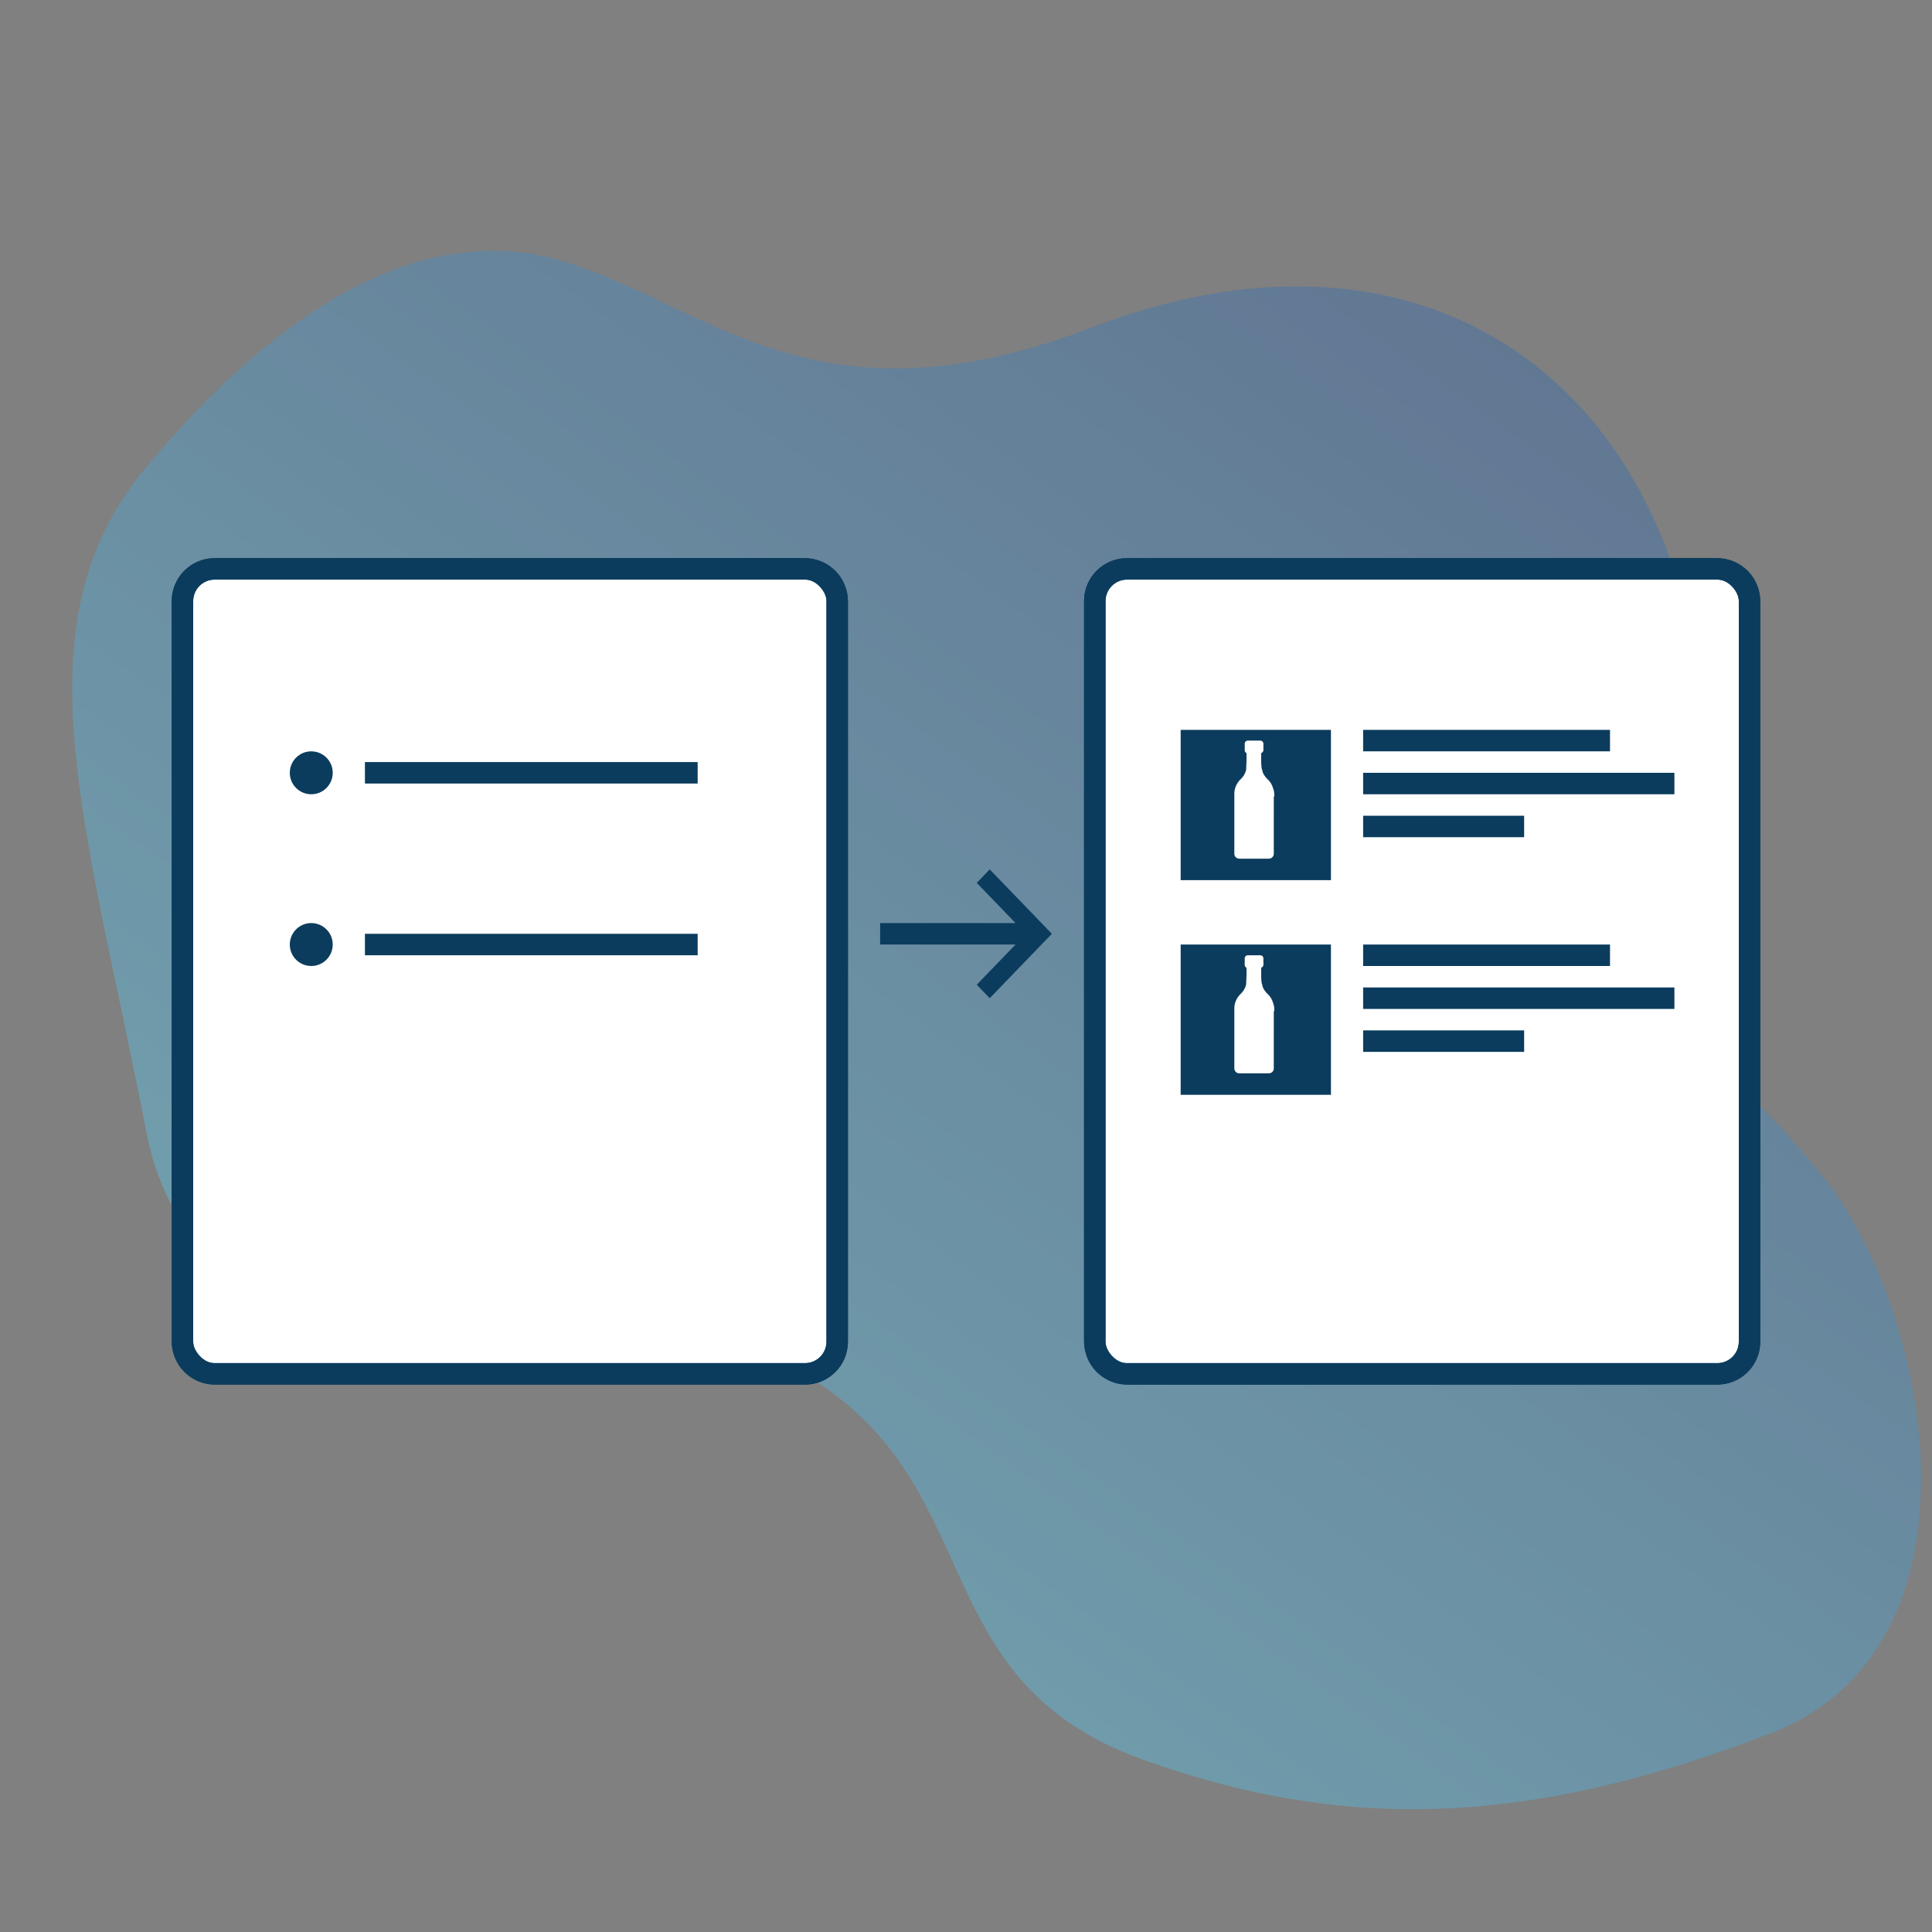 <svg xmlns="http://www.w3.org/2000/svg" width="180" height="180" viewBox="0 0 180 180">
  <rect x="0" y="0" width="180" height="180" fill="#808080" stroke="none"/>
  <defs>
    <linearGradient id="distributor_better-data-for-your-business_02-a" x1="3.068%" x2="64.517%" y1="7.337%" y2="92.049%">
      <stop offset="0%" stop-color="#4066A0"/>
      <stop offset="100%" stop-color="#65C3DE"/>
    </linearGradient>
  </defs>
  <g fill="none" fill-rule="evenodd">
    <path fill="url(#distributor_better-data-for-your-business_02-a)" d="M116.008,122.325 C131.299,111.591 145.366,123.052 159.334,106.864 C173.303,90.675 178.017,73.93 178.017,51.396 C178.017,28.863 146.132,23.367 131.299,28.237 C116.467,33.106 116.467,36.448 105.28,36.448 C94.093,36.448 93.837,20.893 71.47,20.893 C49.103,20.893 33.059,36.448 33.059,63.504 C33.059,90.559 18.928,95.778 9.999,106.811 C1.07,117.844 4.35,133.756 13.63,150.37 C22.911,166.984 42.223,167.419 71.47,172.573 C100.717,177.727 100.717,133.058 116.008,122.325 Z" opacity=".505" transform="rotate(69 91.381 96.939)"/>
    <rect width="61" height="75" x="102" y="53" fill="#FFF" stroke="#0B3C5D" stroke-width="2" rx="3"/>
    <rect width="61" height="75" x="17" y="53" fill="#FFF" stroke="#0B3C5D" stroke-width="2" rx="3"/>
    <path fill="#0B3C5D" fill-rule="nonzero" d="M105,54 C103.895,54 103,54.895 103,56 L103,125 C103,126.105 103.895,127 105,127 L160,127 C161.105,127 162,126.105 162,125 L162,56 C162,54.895 161.105,54 160,54 L105,54 Z M105,52 L160,52 C162.209,52 164,53.791 164,56 L164,125 C164,127.209 162.209,129 160,129 L105,129 C102.791,129 101,127.209 101,125 L101,56 C101,53.791 102.791,52 105,52 Z"/>
    <g transform="translate(110 68)">
      <rect width="23" height="2" x="17" fill="#0B3C5D"/>
      <rect width="29" height="2" x="17" y="4" fill="#0B3C5D"/>
      <rect width="15" height="2" x="17" y="8" fill="#0B3C5D"/>
      <rect width="14" height="14" fill="#0B3C5D"/>
      <path fill="#FFF" d="M7.973,4.479 C8,4.507 8.028,4.533 8.057,4.559 C8.327,4.794 8.514,5.099 8.608,5.435 C8.698,5.666 8.746,5.925 8.713,6.225 C8.7,6.225 8.688,6.234 8.676,6.253 L8.675,11.549 C8.675,11.793 8.469,12 8.224,12 L5.451,12 C5.207,12 5,11.793 5,11.549 L5,5.939 C5,5.436 5.22,4.946 5.593,4.598 L5.593,4.598 C5.855,4.345 6.03,4.042 6.1,3.721 C6.102,3.572 6.113,3.288 6.135,2.87 L6.135,2.161 C6.032,2.109 5.968,2.019 5.968,1.903 L5.968,1.284 C5.968,1.129 6.097,1 6.251,1 L7.425,1 C7.436,1 7.447,1.001 7.458,1.002 L7.475,1 C7.475,1.002 7.475,1.003 7.475,1.005 C7.607,1.029 7.709,1.146 7.709,1.284 L7.709,1.889 C7.709,2.018 7.618,2.121 7.502,2.16 L7.502,3.059 C7.525,3.52 7.562,3.75 7.612,3.75 C7.612,3.998 7.774,4.228 7.973,4.479 Z"/>
    </g>
    <g transform="translate(110 88)">
      <rect width="23" height="2" x="17" fill="#0B3C5D"/>
      <rect width="29" height="2" x="17" y="4" fill="#0B3C5D"/>
      <rect width="15" height="2" x="17" y="8" fill="#0B3C5D"/>
      <rect width="14" height="14" fill="#0B3C5D"/>
      <path fill="#FFF" d="M7.973,4.479 C8,4.507 8.028,4.533 8.057,4.559 C8.327,4.794 8.514,5.099 8.608,5.435 C8.698,5.666 8.746,5.925 8.713,6.225 C8.7,6.225 8.688,6.234 8.676,6.253 L8.675,11.549 C8.675,11.793 8.469,12 8.224,12 L5.451,12 C5.207,12 5,11.793 5,11.549 L5,5.939 C5,5.436 5.22,4.946 5.593,4.598 L5.593,4.598 C5.855,4.345 6.03,4.042 6.1,3.721 C6.102,3.572 6.113,3.288 6.135,2.87 L6.135,2.161 C6.032,2.109 5.968,2.019 5.968,1.903 L5.968,1.284 C5.968,1.129 6.097,1 6.251,1 L7.425,1 C7.436,1 7.447,1.001 7.458,1.002 L7.475,1 C7.475,1.002 7.475,1.003 7.475,1.005 C7.607,1.029 7.709,1.146 7.709,1.284 L7.709,1.889 C7.709,2.018 7.618,2.121 7.502,2.16 L7.502,3.059 C7.525,3.52 7.562,3.75 7.612,3.75 C7.612,3.998 7.774,4.228 7.973,4.479 Z"/>
    </g>
    <path fill="#0B3C5D" fill-rule="nonzero" d="M20,54 C18.895,54 18,54.895 18,56 L18,125 C18,126.105 18.895,127 20,127 L75,127 C76.105,127 77,126.105 77,125 L77,56 C77,54.895 76.105,54 75,54 L20,54 Z M20,52 L75,52 C77.209,52 79,53.791 79,56 L79,125 C79,127.209 77.209,129 75,129 L20,129 C17.791,129 16,127.209 16,125 L16,56 C16,53.791 17.791,52 20,52 Z"/>
    <rect width="31" height="2" x="34" y="71" fill="#0B3C5D"/>
    <rect width="31" height="2" x="34" y="87" fill="#0B3C5D"/>
    <circle cx="29" cy="72" r="2" fill="#0B3C5D"/>
    <circle cx="29" cy="88" r="2" fill="#0B3C5D"/>
    <path fill="#0B3C5D" fill-rule="nonzero" d="M94.616,86 L91,82.254 L92.21,81 L98,87 L92.21,93 L91,91.746 L94.616,88 L82,88 L82,86 L94.616,86 Z"/>
  </g>
</svg>
